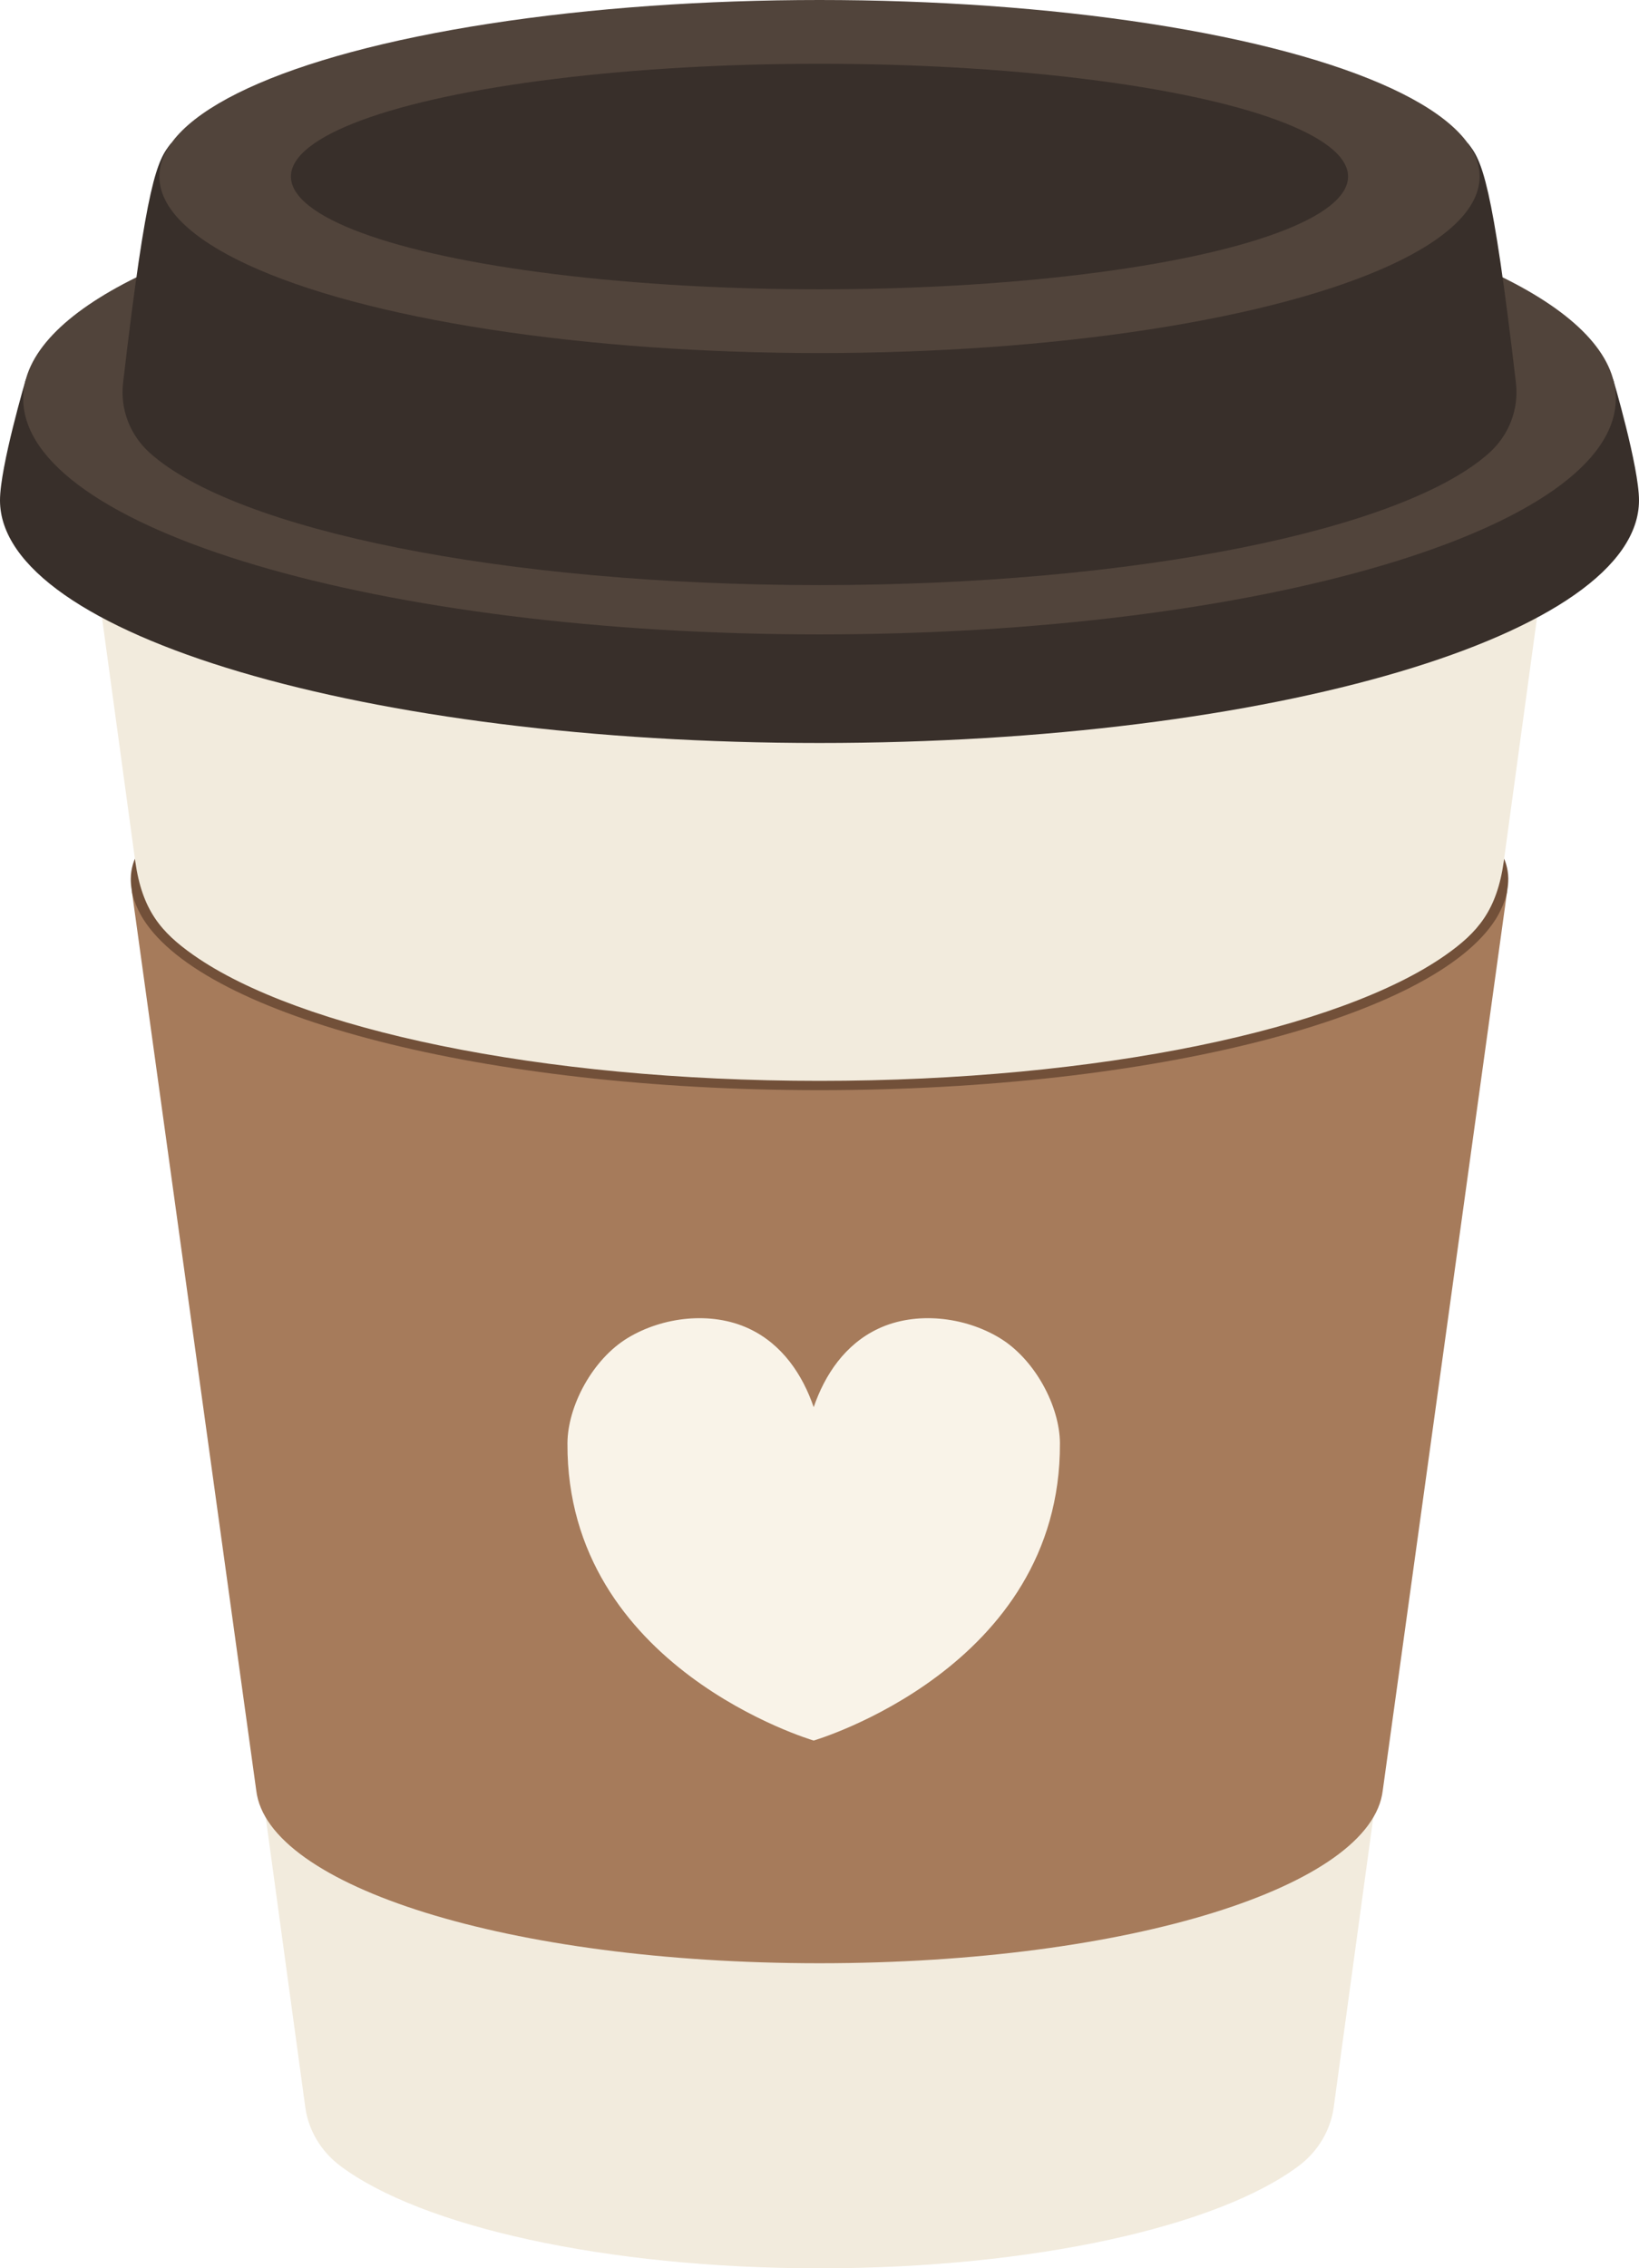 <?xml version="1.0" encoding="UTF-8"?>
<svg id="Objects" xmlns="http://www.w3.org/2000/svg" viewBox="0 0 1517 2098">
  <defs>
    <style>
      .cls-1 {
        fill: #51443b;
      }

      .cls-2 {
        fill: #f2ebdd;
      }

      .cls-3 {
        fill: #f9f3e8;
      }

      .cls-4 {
        fill: #a67b5b;
      }

      .cls-5 {
        fill: #725039;
      }

      .cls-6 {
        fill: #382f2a;
      }
    </style>
  </defs>
  <g>
    <path class="cls-2" d="M1422.62,571.27l-38.05,278.6-113.51,831.12-36.59,267.92c-2.91,21.29-14.41,40.85-32.39,54.35-74.33,55.75-244.97,94.75-443.57,94.75-198.61,0-369.24-38.99-443.57-94.75-17.99-13.49-29.49-33.05-32.39-54.35l-36.59-267.92-113.51-831.12-38.05-278.6H1422.62Z"/>
    <path class="cls-6" d="M23.9,350.89S0,431.83,0,462.75c0,123.98,339.58,224.47,758.5,224.47,418.92,0,758.5-100.49,758.5-224.47,0-30.92-23.9-111.86-23.9-111.86H23.9Z"/>
    <path class="cls-1" d="M1390.75,256.51c66.52,32.76,104.77,71.13,104.77,112.15,0,120.46-329.97,218.11-737.02,218.11S21.48,489.12,21.48,368.66c0-41.02,38.25-79.39,104.77-112.15H1390.75Z"/>
    <path class="cls-6" d="M1358.6,132.43c12.92,15.98,22.62,33.78,44.49,221.78,2.79,24.02-6.19,48.11-24.94,64.87-79.44,71.02-326.8,122.09-619.65,122.09-292.84,0-540.21-51.07-619.65-122.09-18.75-16.76-27.73-40.85-24.94-64.87,21.87-188,31.57-205.8,44.49-221.78H1358.6Z"/>
    <ellipse class="cls-1" cx="758.5" cy="163.28" rx="610.98" ry="163.28"/>
    <ellipse class="cls-6" cx="758.5" cy="163.28" rx="489.22" ry="104.31"/>
    <g>
      <path class="cls-4" d="M1395.13,823.08l-115.3,832.92c-10.28,88.29-233.41,159.83-521.33,159.83s-511.05-71.54-521.33-159.83L121.87,823.08s60.62,180.25,636.63,180.25,636.63-180.25,636.63-180.25Z"/>
      <path class="cls-5" d="M1395.99,812.86c0,3.39-.28,6.76-.84,10.1,0,0-.01,.09-.01,.11-1.86,13.38-10.75,27.08-10.75,27.08-56.76,90.11-315.41,158.16-625.88,158.16s-569.12-68.05-625.88-158.16c0,0-8.9-13.7-10.75-27.08,0-.02-.01-.11-.01-.11-.56-3.34-.84-6.71-.84-10.1,0-10.37,3.84-18.57,3.84-18.57l.28,2.02c6.29,45.52,24.02,66.02,53.91,87.03,97.42,68.48,320.2,116.36,579.46,116.36s482.04-47.87,579.46-116.36c29.89-21.01,47.62-41.51,53.91-87.03l.28-2.02s3.84,8.2,3.84,18.57Z"/>
    </g>
  </g>
  <path class="cls-3" d="M981.03,1334.99c.96,208.02-227.91,274.86-227.91,274.86,0,0-228.87-66.84-227.91-274.86,.16-34.52,23.23-77.74,55.69-97.43,32.48-19.69,77.44-25,112.29-8.71,31.01,14.49,49.73,42.91,59.93,72.67,10.2-29.76,28.92-58.18,59.93-72.67,34.85-16.29,79.81-10.98,112.29,8.71,32.47,19.69,55.53,62.91,55.7,97.43Z"/>
</svg>